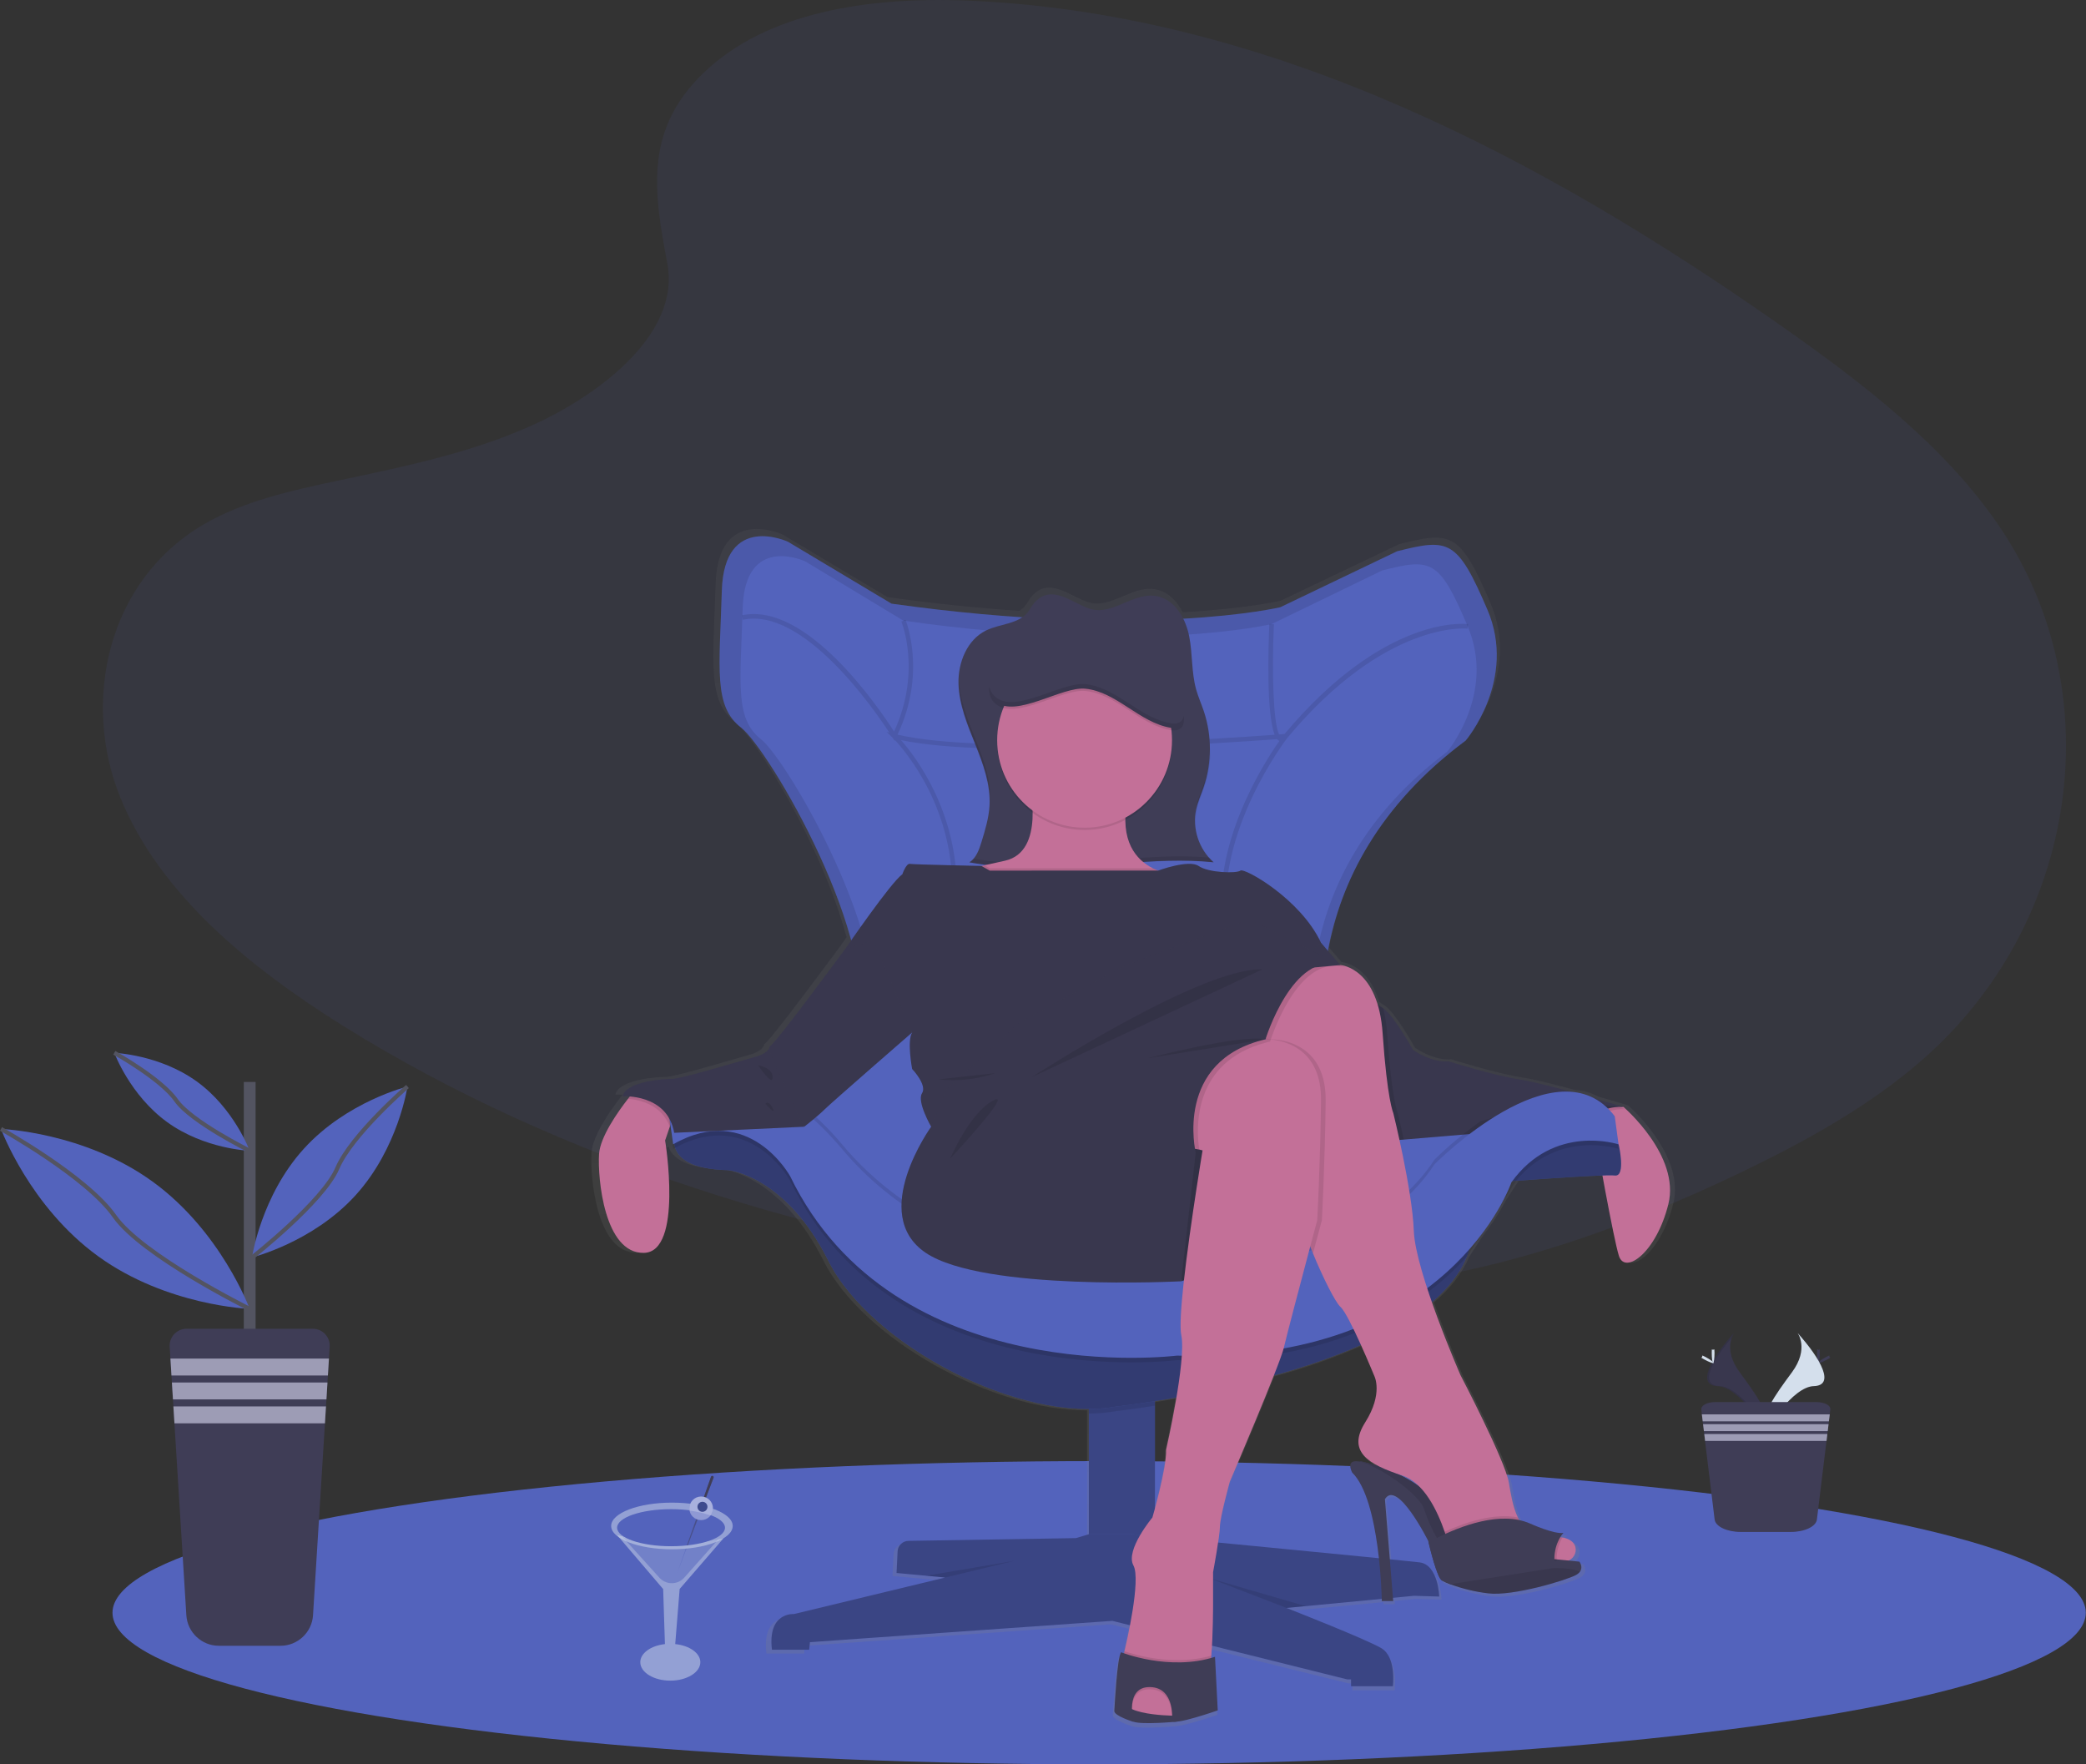 <?xml version="1.0" encoding="UTF-8" standalone="no"?>
<!DOCTYPE svg PUBLIC "-//W3C//DTD SVG 1.1//EN" "http://www.w3.org/Graphics/SVG/1.1/DTD/svg11.dtd">
<svg width="100%" height="100%" viewBox="0 0 1005 850" version="1.1" xmlns="http://www.w3.org/2000/svg" xmlns:xlink="http://www.w3.org/1999/xlink" xml:space="preserve" xmlns:serif="http://www.serif.com/" style="fill-rule:evenodd;clip-rule:evenodd;stroke-miterlimit:10;">
    <rect x="0" y="0" width="1005" height="850" fill="#333333" stroke="none"/>
    <g transform="matrix(1,0,0,1,-97.31,-25)">
        <path d="M439,57.59C471.1,29 521.46,23.17 567.31,25.45C711.31,32.6 841.31,102.12 953.71,180.75C994.42,209.21 1034.49,239.89 1060.91,279.09C1114.69,358.89 1098.74,469.44 1023.91,535.18C998.47,557.54 967.62,574.69 935.91,589.89C879.6,616.89 818.85,638.61 754.91,644.79C709.34,649.19 663.21,645.61 617.91,639.47C491.33,622.3 367.08,584.34 262.91,519.4C217.23,490.91 174.18,455.5 155.36,409.4C136.54,363.3 148.74,305 195.38,277.67C214.67,266.39 237.73,261.29 260.31,256.51C293.54,249.51 327.31,242.51 357.31,228.21C388.31,213.43 424.97,184.83 418.84,152.1C412.25,117 407,86.15 439,57.59Z" style="fill:rgb(83,99,188);fill-opacity:0.1;fill-rule:nonzero;"/>
    </g>
    <ellipse cx="529.55" cy="776.95" rx="475.35" ry="73.05" style="fill:rgb(83,99,188);"/>
    <g transform="matrix(1,0,0,1,-97.31,-25)">
        <path d="M881.65,557.5C881.65,557.5 875.55,555.65 867.44,553.32C863.897,551.451 859.998,550.353 856,550.1C846.43,547.47 836.6,544.97 831.28,544.19C818.69,542.34 796.46,535.32 796.46,535.32C787.94,536.06 779.05,529.77 779.05,529.77C779.05,529.77 769.86,513.13 764.52,509.47C764.311,509.312 764.086,509.174 763.85,509.06C763.099,508.623 762.396,508.111 761.75,507.53C756.26,489.63 744.27,488.53 743.65,488.47C741.33,485.84 739.23,483.42 737.65,481.54C743.83,448.12 762.32,410.81 804.81,379.27C804.81,379.27 830.05,349.73 815.38,315.55C800.71,281.37 796.6,280.8 771.38,287.17L714.37,314.4C714.37,314.4 698.29,318.22 667.07,319.98C664.47,314.77 660.43,310.46 654.88,309.12C643.18,306.3 632.98,318.55 621.75,315.18C613.18,312.61 602.83,302.5 594.41,312.29C593.22,313.67 592.41,315.36 591.29,316.78C590.5,317.749 589.569,318.595 588.53,319.29C569.39,318.03 548.14,315.93 524.83,312.66L474.37,282.54C474.37,282.54 443.27,268.06 442.1,306.29C440.93,344.52 437.99,362.47 451.48,372.9C461.26,380.45 493.2,432.08 505.16,476.47C503.4,478.99 502.31,480.58 502.31,480.58C502.31,480.58 468.22,526.81 465.63,527.92C465.46,527.99 465.39,528.24 465.4,528.62C464.9,529.7 463.4,531.77 458.59,533.1C451.92,534.95 422.29,543.82 418.21,543.82C414.13,543.82 395.62,544.93 393.76,552.33C394.93,552.273 396.103,552.296 397.27,552.4L396.38,553.53C391.32,560.03 382.8,572.14 382.28,580.43C381.53,592.26 384.87,628.87 404.14,628.5C423.41,628.13 414.51,573.78 414.51,573.78L416.77,567.14L416.83,566.98L418.39,577.91C418.73,577.72 419.06,577.53 419.39,577.37C421.14,582.69 427.49,587.9 445.45,588.26C445.45,588.26 473.23,590.85 493.98,632.26C512.81,669.86 575.31,704.71 621.04,704.45L621.04,765.38L614.75,767.23L533.08,768.63C530.273,768.669 527.951,770.916 527.82,773.72L527.32,784.24L551,786.47L477.3,804.22C477.3,804.22 464.3,803.11 466.55,821.6L484.71,821.6L485.08,817.9L632.52,807.55L641.05,809.67C639.86,815.9 638.66,820.98 638.35,822.31L638.26,822.65C638.26,822.65 638.26,822.89 638.14,823.33C637.27,823.03 636.78,822.83 636.78,822.83C634.78,825.11 633.63,848.9 633.45,851.31C633.27,853.72 642.71,856.62 642.71,856.62C646.99,858.19 663.6,856.62 663.6,856.62C669.09,856.3 683.82,851.14 683.82,851.14L682.52,825.07C681.88,825.28 681.24,825.47 680.6,825.65C680.64,825.283 680.68,824.903 680.72,824.51C680.85,822.98 680.96,821.34 681.06,819.65L747,836L748.85,836L748.85,839.33L769.23,839.33C769.23,839.33 771.08,825.28 763.67,820.84C756.26,816.4 717.36,801.24 717.36,801.24L726.68,800.36L763.83,796.83L763.83,797.83L769.38,797.83L769.26,796.28L779.57,795.28L791.79,795.65C791.79,795.65 791.42,780.12 782.16,779.01C780.56,778.81 775.3,778.28 767.72,777.52L765.31,748.25C771.22,738.25 786.43,768.58 786.43,768.58C786.43,768.58 786.49,768.81 786.58,769.19C787.31,772.3 790.72,786.19 793.03,787.78L793.1,787.78C794.39,788.481 795.726,789.092 797.1,789.61C803.087,791.827 809.318,793.321 815.66,794.06C827.52,795.55 853.45,787.78 858.33,785.19C859.142,784.778 859.853,784.19 860.41,783.47C862.06,781.13 860.12,778.6 860.12,778.6L854.91,778.07C859.49,776 860.37,768.31 851.82,766.85C851.49,766.79 851.15,766.75 850.82,766.71C851.263,765.952 851.779,765.239 852.36,764.58C847.91,765.43 836.05,760.05 836.05,760.05C834.338,759.311 832.556,758.748 830.73,758.37L830.6,758.14C830.42,757.81 830.25,757.47 830.09,757.14C827.53,751.77 826.56,745.14 825.68,740.14C823.83,729.41 802.16,688 802.16,688C802.16,688 794.61,670.76 788.16,652.46C795.83,645.91 801.75,638.59 805.16,630.46L811.52,620.68C815.763,615.253 819.528,609.468 822.77,603.39L829.24,593.45C841.3,592.57 861.13,591.19 871.32,590.86C874.24,606.69 877.78,625.03 879.38,630.01C882.38,639.26 897.54,628.53 903.46,604.87C909.38,581.21 881.65,557.5 881.65,557.5ZM653.26,752.59L653.26,700.59C656.43,700.09 659.92,699.5 663.67,698.83C661.43,712.1 658.67,724.24 658.67,724.24C658.91,730.73 655.27,745.17 653.26,752.59ZM771.93,736.22L773.85,736.86C776.942,737.949 779.737,739.747 782.01,742.11C778.831,739.852 775.458,737.881 771.93,736.22ZM760.14,688.41C760.14,688.41 764.59,696.92 755.7,710.97C749.03,721.51 752.99,727.69 762.59,732.46C759.431,731.373 756.204,730.494 752.93,729.83L753.4,730.1C745.58,728.39 749.4,735.37 749.4,735.37C757.17,742.91 760.77,761.96 762.4,777.07C742,775.07 709.94,771.94 684.03,769.44C684.473,766.856 684.767,764.248 684.91,761.63C684.91,757.19 689.73,739.81 689.73,739.81C689.73,739.81 703.58,707.56 711.22,688.14C725.671,684.198 739.824,679.232 753.57,673.28C757.14,681.11 760.14,688.41 760.14,688.41Z" style="fill:url(#_Linear1);fill-rule:nonzero;"/>
    </g>
    <rect x="524.59" y="666.63" width="31.85" height="91.17" style="fill:rgb(83,99,188);"/>
    <rect x="524.59" y="666.63" width="31.85" height="91.17" style="fill-opacity:0.3;"/>
    <g transform="matrix(1,0,0,1,-97.31,-25)">
        <path d="M529.76,772.38L529.26,782.8L552.7,785L479.83,802.58C479.83,802.58 467.02,801.48 469.22,819.79L487.16,819.79L487.52,816.13L633.25,805.87L746.39,834.07L748.22,834.07L748.22,837.36L768.36,837.36C768.36,837.36 770.19,823.45 762.86,819.06C755.53,814.67 717.1,799.65 717.1,799.65L778.61,793.79L790.69,794.16C790.69,794.16 790.33,778.78 781.17,777.68C772.01,776.58 642.71,764.13 642.71,764.13L621.9,764.13L615.67,766L535,767.33C532.207,767.359 529.892,769.59 529.76,772.38Z" style="fill:rgb(83,99,188);fill-rule:nonzero;"/>
    </g>
    <g transform="matrix(1,0,0,1,-97.31,-25)">
        <path d="M653.75,691.63L653.75,702.2C642.28,704.03 635.08,704.81 635.08,704.81C630.731,705.601 626.32,705.999 621.9,706L621.9,691.63L653.75,691.63Z" style="fill-opacity:0.1;fill-rule:nonzero;"/>
    </g>
    <g transform="matrix(1,0,0,1,-97.31,-25)">
        <path d="M901.09,605.16C895.23,628.59 880.22,639.21 877.28,630.05C874.62,621.7 866.44,575.5 865.05,567.52C864.92,566.76 864.84,566.34 864.84,566.34L863.38,556.83L875.78,557.95L879.48,558.29C879.48,558.29 906.94,581.72 901.09,605.16Z" style="fill:rgb(195,112,152);fill-rule:nonzero;"/>
    </g>
    <g transform="matrix(1,0,0,1,-97.31,-25)">
        <path d="M424.18,566.41C424.18,566.41 411.37,588.01 448.35,588.74C448.35,588.74 475.81,591.3 496.35,632.31C516.89,673.32 589.72,711.03 635.12,702.61C635.12,702.61 787.12,686.21 805.29,626.83L817.83,594.6C817.83,594.6 869.83,590.6 875.31,591.3C880.79,592 877.14,576.3 877.14,576.3L863.59,566.42L831.37,571.91L794.76,605.59L680.48,659.41L570.27,643.66C570.27,643.66 483.13,587.66 482.4,585.08C481.67,582.5 447.25,559.08 447.25,559.08L424.18,566.41Z" style="fill:rgb(83,99,188);fill-rule:nonzero;"/>
    </g>
    <g transform="matrix(1,0,0,1,-97.31,-25)">
        <path d="M422.91,553.89L422.91,559.39L420,567.83L417.76,574.4C417.76,574.4 426.54,628.23 407.51,628.59C388.48,628.95 385.19,592.7 385.92,581C386.44,572.79 394.86,560.8 399.86,554.37C401.99,551.61 403.5,549.87 403.5,549.87L422.91,553.89Z" style="fill:rgb(195,112,152);fill-rule:nonzero;"/>
    </g>
    <g transform="matrix(1,0,0,1,-97.31,-25)">
        <path d="M529.76,772.38L529.26,782.8L552.7,785L479.83,802.58C479.83,802.58 467.02,801.48 469.22,819.79L487.16,819.79L487.52,816.13L633.25,805.87L746.39,834.07L748.22,834.07L748.22,837.36L768.36,837.36C768.36,837.36 770.19,823.45 762.86,819.06C755.53,814.67 717.1,799.65 717.1,799.65L778.61,793.79L790.69,794.16C790.69,794.16 790.33,778.78 781.17,777.68C772.01,776.58 642.71,764.13 642.71,764.13L621.9,764.13L615.67,766L535,767.33C532.207,767.359 529.892,769.59 529.76,772.38Z" style="fill-opacity:0.3;fill-rule:nonzero;"/>
    </g>
    <g transform="matrix(1,0,0,1,-97.31,-25)">
        <path d="M424.18,566.41C424.18,566.41 411.37,588.01 448.35,588.74C448.35,588.74 475.81,591.3 496.35,632.31C516.89,673.32 589.72,711.03 635.12,702.61C635.12,702.61 787.12,686.21 805.29,626.83L817.83,594.6C817.83,594.6 869.83,590.6 875.31,591.3C880.79,592 877.14,576.3 877.14,576.3L863.59,566.42L831.37,571.91L794.76,605.59L680.48,659.41L570.27,643.66C570.27,643.66 483.13,587.66 482.4,585.08C481.67,582.5 447.25,559.08 447.25,559.08L424.18,566.41Z" style="fill-opacity:0.4;fill-rule:nonzero;"/>
    </g>
    <g transform="matrix(1,0,0,1,-97.31,-25)">
        <path d="M842.32,560.76L811,595.76C736.18,682.36 595.25,650.24 546,643.36C496.75,636.48 471.56,561.36 471.56,561.36C473.428,561.562 475.315,561.484 477.16,561.13C485.45,559.71 500.99,552.85 510.04,522.36C522.8,479.36 467.7,385.86 454.36,375.54C441.02,365.22 443.92,347.44 445.08,309.54C446.24,271.64 476.94,286 476.94,286L526.82,315.82C649.19,333.03 714.15,317.54 714.15,317.54L770.4,290.59C795.34,284.28 799.4,284.85 813.9,318.69C828.4,352.53 803.46,381.78 803.46,381.78C719.37,444.29 730.39,529.78 743.72,561.29C752.72,582.54 794.3,574.91 820.51,567.66C833.22,564.19 842.32,560.76 842.32,560.76Z" style="fill:rgb(83,99,188);fill-rule:nonzero;"/>
    </g>
    <g transform="matrix(1,0,0,1,-97.31,-25)">
        <path d="M842.32,560.76L811,595.76C736.18,682.36 595.25,650.24 546,643.36C496.75,636.48 471.56,561.36 471.56,561.36C473.428,561.562 475.315,561.484 477.16,561.13C485.45,559.71 500.99,552.85 510.04,522.36C522.8,479.36 467.7,385.86 454.36,375.54C441.02,365.22 443.92,347.44 445.08,309.54C446.24,271.64 476.94,286 476.94,286L526.82,315.82C649.19,333.03 714.15,317.54 714.15,317.54L770.4,290.59C795.34,284.28 799.4,284.85 813.9,318.69C828.4,352.53 803.46,381.78 803.46,381.78C719.37,444.29 730.39,529.78 743.72,561.29C752.72,582.54 794.3,574.91 820.51,567.66C833.22,564.19 842.32,560.76 842.32,560.76Z" style="fill-opacity:0.1;fill-rule:nonzero;"/>
    </g>
    <g transform="matrix(1,0,0,1,-97.31,-25)">
        <path d="M831.33,558.53L801.68,592C730.83,674.93 597.37,644.17 550.68,637.58C503.99,630.99 480.2,559.04 480.2,559.04C481.964,559.23 483.747,559.156 485.49,558.82C493.35,557.46 508.06,550.89 516.63,521.7C528.71,480.5 476.54,390.98 463.91,381.1C451.28,371.22 454,354.22 455.12,318C456.24,281.78 485.33,295.48 485.33,295.48L532.56,324C648.44,340.47 709.96,325.65 709.96,325.65L763.23,299.83C786.85,293.83 790.69,294.34 804.42,326.74C818.15,359.14 794.54,387.16 794.54,387.16C714.9,447 725.33,528.88 738,559.08C746.5,579.43 785.89,572.08 810.71,565.18C822.72,561.82 831.33,558.53 831.33,558.53Z" style="fill:rgb(83,99,188);fill-rule:nonzero;"/>
    </g>
    <g transform="matrix(1,0,0,1,-97.31,-25)">
        <path d="M879.48,558.29C879.48,558.29 866.3,557.19 864.84,566.34L773.67,574L751,575.86L727,491.61L722.43,475.54L733.78,479.2C733.78,479.2 737.98,484.2 743.23,490.12C750.61,498.48 760.08,508.83 763.07,510.32C763.302,510.437 763.522,510.574 763.73,510.73C769,514.35 778.08,530.83 778.08,530.83C778.08,530.83 786.87,537.06 795.3,536.32C795.3,536.32 817.3,543.27 829.71,545.11C842.12,546.95 879.48,558.29 879.48,558.29Z" style="fill:rgb(63,61,86);fill-rule:nonzero;"/>
    </g>
    <g transform="matrix(1,0,0,1,-97.31,-25)">
        <path d="M831.33,558.53L801.68,592C730.83,674.93 597.37,644.17 550.68,637.58C503.99,630.99 480.2,559.04 480.2,559.04C481.964,559.23 483.747,559.156 485.49,558.82C491.95,564.192 497.899,570.151 503.26,576.62C554.89,637.77 633.26,633.74 633.26,633.74C633.26,633.74 746.76,647.28 788.5,583.57C795.392,576.843 802.812,570.68 810.69,565.14C822.72,561.82 831.33,558.53 831.33,558.53Z" style="fill-opacity:0.1;fill-rule:nonzero;"/>
    </g>
    <g transform="matrix(1,0,0,1,-97.31,-25)">
        <path d="M879.48,558.29C879.48,558.29 866.3,557.19 864.84,566.34L773.67,574L751,575.86L727,491.61L722.43,475.54L733.78,479.2C733.78,479.2 737.98,484.2 743.23,490.12C750.61,498.48 760.08,508.83 763.07,510.32C763.302,510.437 763.522,510.574 763.73,510.73C769,514.35 778.08,530.83 778.08,530.83C778.08,530.83 786.87,537.06 795.3,536.32C795.3,536.32 817.3,543.27 829.71,545.11C842.12,546.95 879.48,558.29 879.48,558.29Z" style="fill-opacity:0.1;fill-rule:nonzero;"/>
    </g>
    <g transform="matrix(1,0,0,1,-97.31,-25)">
        <path d="M880.58,559.39C880.58,559.39 867.4,558.29 865.94,567.44L865.05,567.52C864.92,566.76 864.84,566.34 864.84,566.34L863.38,556.83L875.78,557.95L880.58,559.39Z" style="fill-opacity:0.1;fill-rule:nonzero;"/>
    </g>
    <g transform="matrix(1,0,0,1,-97.31,-25)">
        <path d="M803.93,630.5C781.93,654.76 740.03,682.8 664.37,680.27C664.37,680.27 528.17,697.49 478,593.87C478,593.87 458.58,558.27 422.6,577.95L421.6,578.49L419.4,563.11C419.4,563.11 451.62,519.9 503.24,581.05C554.86,642.2 633.24,638.17 633.24,638.17C633.24,638.17 746.75,651.71 788.49,588C788.49,588 847.49,528.33 875.27,564.94L876.78,576.05L877.11,578.49C877.11,578.49 848.17,568.96 827.73,593.86L803.93,630.5Z" style="fill-opacity:0.1;fill-rule:nonzero;"/>
    </g>
    <g transform="matrix(1,0,0,1,-97.31,-25)">
        <path d="M419.42,560.91C419.42,560.91 451.64,517.71 503.27,578.85C509.151,585.825 515.651,592.255 522.69,598.06C572.46,639.1 633.25,636 633.25,636C633.25,636 746.75,649.55 788.49,585.84C788.49,585.84 847.49,526.16 875.27,562.77L877.1,576.32C877.1,576.32 846,566 825.48,594.6C825.48,594.6 795.82,682.47 664.37,678.08C664.37,678.08 528.17,695.29 478,591.67C478,591.67 458.23,555.42 421.62,576.29L419.42,560.91Z" style="fill:rgb(83,99,188);fill-rule:nonzero;"/>
    </g>
    <g transform="matrix(1,0,0,1,-97.31,-25)">
        <path d="M716.19,378.61L713.55,378.82C710.74,373.28 710.03,348.82 711.05,325.71L708.86,325.62C708.38,336.49 707.35,368.8 711.43,378.98C685.57,380.9 570.71,388.71 529.73,378.92C543.91,348.98 533.68,323.85 533.57,323.59L531.57,324.44C531.67,324.69 541.42,348.59 528.06,377.44C521.39,367 486.14,314.63 454.76,321.44L455.23,323.59C484.23,317.27 518.28,366.48 525.76,377.91L524.42,377.57L527.32,380.37L528.32,381.94L528.51,381.56C533.79,387.24 557.32,414.95 556.04,456.16C555.68,467.81 563.38,478.26 578.31,486.4C595.07,495.54 617.88,500.3 638.39,500.3C654.84,500.3 669.82,497.24 678.99,490.92C686.38,485.83 689.69,478.82 688.58,470.63C682.51,425.94 717.06,381.1 717.64,380.36C764.94,323.75 803.95,327.81 804.34,327.85L804.61,325.67C802.93,325.47 764.21,321.34 716.19,378.61ZM686.35,470.92C687.35,478.34 684.45,484.46 677.7,489.11C658.02,502.66 608.37,500.32 579.31,484.48C569.44,479.09 557.77,469.83 558.19,456.23C559.4,417.11 538.69,389.88 531.41,381.56C575.07,390.78 689.21,382.85 712.6,381.09C712.888,381.468 713.266,381.767 713.7,381.96C706.05,392.83 681,431.85 686.35,470.92Z" style="fill-opacity:0.1;fill-rule:nonzero;"/>
    </g>
    <path d="M582.81,760.36L629,773.76L619.79,774.64L582.81,760.36Z" style="fill-opacity:0.1;fill-rule:nonzero;"/>
    <path d="M455.39,759.99L488.71,751.94L446.21,759.13L455.39,759.99Z" style="fill-opacity:0.1;fill-rule:nonzero;"/>
    <g transform="matrix(1,0,0,1,-97.31,-25)">
        <path d="M422.91,553.89L422.91,559.39L420,567.83C416.12,557.19 405.51,554.83 399.84,554.36C401.97,551.6 403.48,549.86 403.48,549.86L422.91,553.89Z" style="fill-opacity:0.1;fill-rule:nonzero;"/>
    </g>
    <g transform="matrix(1,0,0,1,-97.31,-25)">
        <path d="M476.36,530.83L468.31,529C468.31,529 467.94,532.29 461.31,534.12C454.68,535.95 425.43,544.74 421.4,544.74C417.37,544.74 399.06,545.84 397.23,553.16C397.23,553.16 418.84,551.7 422.13,570.74L484.74,567.81L476.36,530.83Z" style="fill:rgb(63,61,86);fill-rule:nonzero;"/>
    </g>
    <g transform="matrix(1,0,0,1,-97.31,-25)">
        <path d="M476.36,530.83L468.31,529C468.31,529 467.94,532.29 461.31,534.12C454.68,535.95 425.43,544.74 421.4,544.74C417.37,544.74 399.06,545.84 397.23,553.16C397.23,553.16 418.84,551.7 422.13,570.74L484.74,567.81L476.36,530.83Z" style="fill-opacity:0.1;fill-rule:nonzero;"/>
    </g>
    <g transform="matrix(1,0,0,1,-97.31,-25)">
        <path d="M752.26,728.91C752.26,728.91 770.65,739.41 777.66,749.57C782.502,756.879 786.846,764.506 790.66,772.4C794.474,780.294 804.39,778.4 794.37,756.58C784.35,734.76 752.26,728.91 752.26,728.91Z" style="fill:rgb(63,61,86);fill-rule:nonzero;"/>
    </g>
    <g transform="matrix(1,0,0,1,-97.31,-25)">
        <path d="M752.26,728.91C752.26,728.91 770.65,739.41 777.66,749.57C782.502,756.879 786.846,764.506 790.66,772.4C794.474,780.294 804.39,778.4 794.37,756.58C784.35,734.76 752.26,728.91 752.26,728.91Z" style="fill:rgb(63,61,86);fill-rule:nonzero;"/>
    </g>
    <g transform="matrix(1,0,0,1,-97.31,-25)">
        <path d="M752.26,728.91C752.26,728.91 770.65,739.41 777.66,749.57C782.502,756.879 786.846,764.506 790.66,772.4C794.474,780.294 804.39,778.4 794.37,756.58C784.35,734.76 752.26,728.91 752.26,728.91Z" style="fill-opacity:0.1;fill-rule:nonzero;"/>
    </g>
    <g transform="matrix(1,0,0,1,-97.31,-25)">
        <path d="M595.58,315.5C594.41,316.87 593.58,318.5 592.51,319.94C587.85,325.73 579.07,325.48 572.39,328.73C563.25,333.18 558.83,344.18 559.09,354.35C559.35,364.52 563.38,374.15 567.16,383.6C570.94,393.05 574.58,402.91 574.04,413.06C573.72,419.06 571.94,424.9 570.17,430.65C569.02,434.37 567.63,438.42 564.29,440.42C574.294,442.212 584.428,443.188 594.59,443.34C623.75,443.79 652.92,437.49 681.94,440.39C674.837,433.948 671.662,424.199 673.61,414.81C674.42,411.17 675.97,407.75 677.18,404.22C681.2,392.359 681.239,379.504 677.29,367.62C676.11,364.11 674.59,360.71 673.59,357.15C671.29,348.87 671.9,340.06 670.26,331.63C668.62,323.2 663.7,314.38 655.35,312.36C643.79,309.57 633.71,321.69 622.6,318.36C614.13,315.82 603.91,305.8 595.58,315.5Z" style="fill:rgb(63,61,86);fill-rule:nonzero;"/>
    </g>
    <g opacity="0.1">
        <g transform="matrix(1,0,0,1,-97.31,-25)">
            <path d="M677.47,404.35C679.592,398.056 680.607,391.441 680.47,384.8C680.366,390.703 679.354,396.555 677.47,402.15C676.26,405.68 674.7,409.15 673.9,412.74C673.428,414.916 673.243,417.145 673.35,419.37C673.403,417.88 673.587,416.398 673.9,414.94C674.7,411.3 676.26,407.88 677.47,404.35Z" style="fill-rule:nonzero;"/>
        </g>
        <g transform="matrix(1,0,0,1,-97.31,-25)">
            <path d="M574.36,410C574.63,400.19 571.1,390.65 567.44,381.51C563.69,372.13 559.7,362.56 559.39,352.51L559.39,354.51C559.65,364.67 563.68,374.31 567.45,383.75C570.83,392.18 574.1,401 574.36,410Z" style="fill-rule:nonzero;"/>
        </g>
        <g transform="matrix(1,0,0,1,-97.31,-25)">
            <path d="M679.88,438.13C651.63,435.78 623.25,441.71 594.88,441.28C585.446,441.128 576.037,440.272 566.73,438.72C566.116,439.441 565.39,440.059 564.58,440.55C574.584,442.342 584.718,443.318 594.88,443.47C624.04,443.92 653.2,437.61 682.22,440.47C681.389,439.742 680.608,438.961 679.88,438.13Z" style="fill-rule:nonzero;"/>
        </g>
    </g>
    <g transform="matrix(1,0,0,1,-97.31,-25)">
        <path d="M641.52,847.12L665.66,851.57L664,854.45C664,854.45 647.58,856.01 643.35,854.45C639.12,852.89 641.52,847.12 641.52,847.12Z" style="fill:rgb(63,61,86);fill-rule:nonzero;"/>
    </g>
    <g transform="matrix(1,0,0,1,-97.31,-25)">
        <path d="M666.39,642.27C666.39,642.27 766.49,610.71 762.83,590.57C759.17,570.43 670.28,565.57 666.39,570.74C662.5,575.91 666.39,642.27 666.39,642.27Z" style="fill:rgb(63,61,86);fill-rule:nonzero;"/>
    </g>
    <g transform="matrix(1,0,0,1,-97.31,-25)">
        <path d="M666.39,642.27C666.39,642.27 766.49,610.71 762.83,590.57C759.17,570.43 670.28,565.57 666.39,570.74C662.5,575.91 666.39,642.27 666.39,642.27Z" style="fill-opacity:0.2;fill-rule:nonzero;"/>
    </g>
    <g transform="matrix(1,0,0,1,-97.31,-25)">
        <path d="M666.39,446.61L647.39,463.46L623.22,467.85L579.65,462.36L555.12,445.51C555.12,445.51 559.45,444.56 571.6,441.85L581.48,439.66C601.26,435.26 593.2,402.66 593.2,402.66C593.2,402.66 647.39,373.74 640.44,410.35C636.65,430.3 644.7,439.27 652.82,443.35C657.061,445.387 661.687,446.498 666.39,446.61Z" style="fill:rgb(195,112,152);fill-rule:nonzero;"/>
    </g>
    <circle cx="522.54" cy="357.73" r="42.12" style="fill-opacity:0.1;"/>
    <circle cx="522.54" cy="356.63" r="42.12" style="fill:rgb(195,112,152);"/>
    <g transform="matrix(1,0,0,1,-97.31,-25)">
        <path d="M666.39,446.61L647.39,463.46L623.22,467.85L579.65,462.36L555.12,445.51C555.12,445.51 559.45,444.56 571.6,441.85L574.16,443.32L652.82,443.32C657.059,445.367 661.685,446.489 666.39,446.61Z" style="fill-opacity:0.1;fill-rule:nonzero;"/>
    </g>
    <g transform="matrix(1,0,0,1,-97.31,-25)">
        <path d="M612.2,444.42L655.3,444.42C655.3,444.42 670.05,438.92 674.81,442.22C679.57,445.52 693.12,445.88 694.95,444.42C696.78,442.96 723.87,458 733.76,479.2L698.61,507L545.93,567.81C545.93,567.81 538.93,555.72 541.53,551.7C544.13,547.68 536.77,540 536.77,540C536.77,540 534.21,526.45 536.77,522.43L504.55,482.15C504.55,482.15 526.89,449.56 532.02,446.27C532.02,446.27 533.85,440.87 535.68,441.19C537.51,441.51 570.16,442.19 570.16,442.19L574.16,444.45L612.2,444.42Z" style="fill:rgb(63,61,86);fill-rule:nonzero;"/>
    </g>
    <g transform="matrix(1,0,0,1,-97.31,-25)">
        <path d="M612.2,444.42L655.3,444.42C655.3,444.42 670.05,438.92 674.81,442.22C679.57,445.52 693.12,445.88 694.95,444.42C696.78,442.96 723.87,458 733.76,479.2L730.11,482.09L698.61,507L545.93,567.81C545.93,567.81 538.93,555.72 541.53,551.7C544.13,547.68 536.77,540 536.77,540C536.77,540 534.21,526.45 536.77,522.43L504.55,482.15C504.55,482.15 526.89,449.56 532.02,446.27C532.02,446.27 533.85,440.87 535.68,441.19C537.51,441.51 570.16,442.19 570.16,442.19L574.16,444.45L612.2,444.42Z" style="fill-opacity:0.1;fill-rule:nonzero;"/>
    </g>
    <g transform="matrix(1,0,0,1,-97.31,-25)">
        <path d="M518.1,478.1L504.55,482.1C504.55,482.1 470.87,527.9 468.31,529C465.75,530.1 484.78,567.81 484.78,567.81C484.78,567.81 491.37,562.68 494.67,559.39C497.97,556.1 536.77,522.39 536.77,522.39L518.1,478.1Z" style="fill:rgb(63,61,86);fill-rule:nonzero;"/>
    </g>
    <g transform="matrix(1,0,0,1,-97.31,-25)">
        <path d="M518.1,478.1L504.55,482.1C504.55,482.1 470.87,527.9 468.31,529C465.75,530.1 484.78,567.81 484.78,567.81C484.78,567.81 491.37,562.68 494.67,559.39C497.97,556.1 536.77,522.39 536.77,522.39L518.1,478.1Z" style="fill-opacity:0.1;fill-rule:nonzero;"/>
    </g>
    <g transform="matrix(1,0,0,1,-97.31,-25)">
        <path d="M773.67,574L751,575.86L727,491.61L743.23,490.12C750.61,498.48 760.08,508.83 763.07,510.32C763.302,510.437 763.522,510.574 763.73,510.73C764.743,514.752 765.375,518.86 765.62,523C767.82,555 770.74,561.27 770.74,561.27C770.74,561.27 772,566.43 773.67,574Z" style="fill-opacity:0.1;fill-rule:nonzero;"/>
    </g>
    <g transform="matrix(1,0,0,1,-97.31,-25)">
        <path d="M849.82,777.24C849.2,777.15 848.34,777.06 847.29,776.96L846.29,776.87C832.96,775.71 796.42,773.94 796.42,773.94C795.715,770.709 794.837,767.517 793.79,764.38C793.65,763.93 793.49,763.46 793.33,762.99C789.89,752.99 783.4,739.27 772.98,735.87C756.14,730.38 746.26,724.15 755.05,710.23C763.84,696.31 759.44,687.9 759.44,687.9C759.44,687.9 747.27,658.25 743.11,654.59C740.65,652.42 734.56,640.25 729.9,628.88C729.45,627.78 729,626.67 728.59,625.58C725.97,618.89 724.05,612.89 723.93,609.91C723.59,602.2 709.76,538.1 707.41,527.26C707.2,526.26 707.08,525.7 707.08,525.7C707.08,525.7 707.08,525.52 706.99,525.19C706.35,521.27 702.85,495.4 720.63,492L743.11,489.93C743.86,489.99 761.3,491.6 763.45,522.93C765.65,554.93 768.57,561.2 768.57,561.2C768.57,561.2 777.73,598.2 778.46,617.95C779.19,637.7 800.97,687.52 800.97,687.52C800.97,687.52 822.39,728.52 824.23,739.15C825.1,744.15 826.05,750.71 828.58,756.03C828.74,756.37 828.91,756.7 829.08,757.03C831.93,762.38 836.59,766.23 844.74,765.51C845.985,765.412 847.235,765.412 848.48,765.51C849.013,765.544 849.544,765.608 850.07,765.7C860.27,767.43 856.87,778.21 849.82,777.24Z" style="fill:rgb(195,112,152);fill-rule:nonzero;"/>
    </g>
    <g transform="matrix(1,0,0,1,-97.31,-25)">
        <path d="M736,555.31C735.63,586.11 734.17,612.85 734.17,612.85C734.17,612.85 732.33,619.7 729.89,628.85C726.63,620.85 724.06,613.34 723.89,609.85C723.5,601.49 707,525.7 707,525.7C707,525.7 707,525.52 706.91,525.19L709.19,525.7C709.19,525.7 736.32,524.51 736,555.31Z" style="fill-opacity:0.1;fill-rule:nonzero;"/>
    </g>
    <g transform="matrix(1,0,0,1,-97.31,-25)">
        <path d="M733.76,555.31C733.39,586.11 731.93,612.85 731.93,612.85C731.93,612.85 730.52,618.11 728.54,625.58C724.2,641.91 717.08,668.82 715.82,674.36C713.99,682.36 689.82,738.79 689.82,738.79C689.82,738.79 685.05,756.01 685.05,760.4C685.05,764.79 681.75,782.4 681.75,782.4L681.75,798.14C681.75,798.14 681.75,812.85 680.89,822.67C680.81,823.46 680.73,824.22 680.66,824.93C680.29,828.05 679.82,830.38 679.19,831.09C676.64,834.03 665.65,851.6 665.65,851.6C665.65,851.6 664.23,851.6 662.05,851.55C657.05,851.4 647.97,850.8 642.7,848.4C641.153,847.848 639.835,846.791 638.96,845.4C636.28,840.05 637.96,827.22 638.68,822.59C638.84,821.51 638.96,820.87 638.96,820.87C638.96,820.87 638.96,820.75 639.05,820.53C639.9,816.96 647.16,786.03 643.36,779.13C639.36,771.81 652.52,756.07 652.52,756.07C652.52,756.07 659.47,732.26 659.11,723.48C659.11,723.48 669,680.27 666.43,668.19C665.66,664.54 666.28,655.02 667.52,643.48C669.13,628.77 671.74,610.78 673.77,597.58C675.42,586.81 676.69,579.22 676.69,579.22C676.69,579.22 676.08,579.03 675.11,578.81C672.57,578.23 667.52,577.46 664.6,579.58C660.6,582.51 662.03,548.46 662.03,548.46L694.58,523L707,525.7C707.841,525.676 708.683,525.706 709.52,525.79C716.27,526.39 734.06,530.32 733.76,555.31Z" style="fill:rgb(195,112,152);fill-rule:nonzero;"/>
    </g>
    <g transform="matrix(1,0,0,1,-97.31,-25)">
        <path d="M858.54,782.13C857.992,782.846 857.287,783.428 856.48,783.83C851.66,786.4 826.03,794.09 814.31,792.62C808.053,791.884 801.906,790.403 796,788.21C794.626,787.701 793.289,787.096 792,786.4L791.94,786.4C789.65,784.87 786.28,771.07 785.55,768C785.47,767.61 785.41,767.39 785.41,767.39C785.41,767.39 770.41,737.39 764.54,747.26L768.54,796.33L763.05,796.33C763.05,796.33 762.32,747.62 748.77,734.44C748.77,734.44 744.85,727.26 753.16,729.32C761.47,731.38 781.36,744.7 783.56,752.39C785.095,757.086 787.106,761.612 789.56,765.9C791.12,768.74 792.32,770.69 792.32,770.69L846.16,776.13L858.23,777.34C858.23,777.34 860.17,779.81 858.54,782.13Z" style="fill:rgb(63,61,86);fill-rule:nonzero;"/>
    </g>
    <g transform="matrix(1,0,0,1,-97.31,-25)">
        <path d="M858.54,782.13C857.992,782.846 857.287,783.428 856.48,783.83C851.66,786.4 826.03,794.09 814.31,792.62C808.053,791.884 801.906,790.403 796,788.21C794.626,787.701 793.289,787.096 792,786.4L791.94,786.4C803.71,784.3 829.71,780.06 846.43,780.4C851.56,780.44 855.83,781 858.54,782.13Z" style="fill-opacity:0.1;fill-rule:nonzero;"/>
    </g>
    <g transform="matrix(1,0,0,1,-97.31,-25)">
        <path d="M846.18,775C846.18,775.6 846.18,776.23 846.24,776.88C832.91,775.72 796.37,773.95 796.37,773.95C795.561,770.225 794.529,766.552 793.28,762.95C802.9,758.54 816.68,753.79 828.55,756.01C831.34,761.88 836.06,766.26 844.71,765.49C845.955,765.392 847.205,765.392 848.45,765.49C846.946,768.434 846.168,771.695 846.18,775Z" style="fill-opacity:0.1;fill-rule:nonzero;"/>
    </g>
    <g transform="matrix(1,0,0,1,-97.31,-25)">
        <path d="M847.28,776.09L847.28,776.96L846.28,776.87C832.95,775.71 796.41,773.94 796.41,773.94C795.705,770.709 794.827,767.517 793.78,764.38C803.26,759.96 817.1,755.04 829.09,757.05C831.94,762.4 836.6,766.25 844.75,765.53C845.995,765.432 847.245,765.432 848.49,765.53C849.023,765.564 849.554,765.628 850.08,765.72C848.245,768.868 847.279,772.447 847.28,776.09Z" style="fill-opacity:0.1;fill-rule:nonzero;"/>
    </g>
    <g transform="matrix(1,0,0,1,-97.31,-25)">
        <path d="M846.18,776.09C846.175,777.511 846.292,778.929 846.53,780.33L846.41,780.33L796,788.21C794.626,787.701 793.289,787.096 792,786.4L791.94,786.4C789.65,784.87 786.28,771.07 785.55,768C786.71,767.37 788.07,766.66 789.6,765.9C800.54,760.43 820.03,752.67 834.47,758.98C834.47,758.98 846.19,764.31 850.58,763.47C850.56,763.43 846.22,767.92 846.18,776.09Z" style="fill:rgb(63,61,86);fill-rule:nonzero;"/>
    </g>
    <g transform="matrix(1,0,0,1,-97.31,-25)">
        <path d="M680.67,824.9C680.3,828.02 679.83,830.35 679.2,831.06C676.65,834 665.66,851.57 665.66,851.57C665.66,851.57 664.22,851.57 662.01,851.52C661.72,846.79 659.92,838.99 651.38,838.82C644.63,838.69 642.87,843.77 642.66,848.37C641.113,847.818 639.795,846.761 638.92,845.37C636.24,840.02 637.92,827.19 638.64,822.56C643.45,824.23 662.24,830.05 680.67,824.9Z" style="fill-opacity:0.1;fill-rule:nonzero;"/>
    </g>
    <g transform="matrix(1,0,0,1,-97.31,-25)">
        <path d="M680.9,822.64C680.82,823.43 680.74,824.19 680.67,824.9C680.3,828.02 679.83,830.35 679.2,831.06C676.65,834 665.66,851.57 665.66,851.57C665.66,851.57 664.24,851.57 662.06,851.52C662.13,847.66 661.45,836.83 651.38,836.62C643.52,836.47 642.38,843.39 642.66,848.37C641.113,847.818 639.795,846.761 638.92,845.37C636.24,840.02 637.92,827.19 638.64,822.56C638.8,821.48 638.92,820.84 638.92,820.84C638.92,820.84 638.92,820.72 639.01,820.5C644.37,822.31 662.85,827.78 680.9,822.64Z" style="fill-opacity:0.1;fill-rule:nonzero;"/>
    </g>
    <g transform="matrix(1,0,0,1,-97.31,-25)">
        <path d="M637.46,821C637.46,821 660.71,830.33 682.68,823.19L684,849C684,849 662.9,856.4 662,854C662,854 663.64,838 651.38,837.77C639.12,837.54 643.32,854.5 643.32,854.5C643.32,854.5 633.99,851.62 634.17,849.24C634.35,846.86 635.51,823.25 637.46,821Z" style="fill:rgb(63,61,86);fill-rule:nonzero;"/>
    </g>
    <g transform="matrix(1,0,0,1,-97.31,-25)">
        <path d="M745.25,491C724.43,484.78 711.71,519.36 709.55,525.76C709.33,526.4 709.22,526.76 709.22,526.76C708.59,526.9 707.96,527.05 707.36,527.22C671.48,536.63 673.64,569.22 675.07,578.71C672.53,578.13 667.48,577.36 664.56,579.48C660.56,582.41 661.99,548.36 661.99,548.36L694.58,523L707,525.7C707,525.7 707,525.52 706.91,525.19C706.27,521.27 702.77,495.4 720.55,492L743.03,489.93L745.25,491Z" style="fill-opacity:0.1;fill-rule:nonzero;"/>
    </g>
    <g transform="matrix(1,0,0,1,-97.31,-25)">
        <path d="M553.25,549.87L545.93,567.81C545.93,567.81 515.54,609.92 543.37,628.59C571.2,647.26 666.37,642.27 666.37,642.27L673.37,580.27C673.37,580.27 662.73,536 707,525.7C707,525.7 720.09,483.09 743,489.94L699.29,467.85L639.29,490.19L588.39,517.65L553.25,549.87Z" style="fill:rgb(63,61,86);fill-rule:nonzero;"/>
    </g>
    <g transform="matrix(1,0,0,1,-97.31,-25)">
        <path d="M553.25,549.87L545.93,567.81C545.93,567.81 515.54,609.92 543.37,628.59C571.2,647.26 666.37,642.27 666.37,642.27L673.37,580.27C673.37,580.27 662.73,536 707,525.7C707,525.7 720.09,483.09 743,489.94L699.29,467.85L639.29,490.19L588.39,517.65L553.25,549.87Z" style="fill-opacity:0.1;fill-rule:nonzero;"/>
    </g>
    <g transform="matrix(1,0,0,1,-97.31,-25)">
        <path d="M555.08,583.19C555.08,583.19 564.24,561.5 575.59,555.31C586.94,549.12 555.08,583.19 555.08,583.19Z" style="fill-opacity:0.1;fill-rule:nonzero;"/>
    </g>
    <g transform="matrix(1,0,0,1,-97.31,-25)">
        <path d="M594.26,544C594.26,544 675.91,490.91 705.57,492L594.26,544Z" style="fill-opacity:0.1;fill-rule:nonzero;"/>
    </g>
    <g transform="matrix(1,0,0,1,-97.31,-25)">
        <path d="M620.19,357.88C635.35,359.38 646.32,374.28 661.35,376.71C662.617,377.008 663.943,376.935 665.17,376.5C669.01,374.81 667.74,369.1 665.85,365.36C663.01,359.747 660.167,354.137 657.32,348.53C655.22,344.39 653.02,340.13 649.47,337.13C646.47,334.63 642.82,333.13 639.14,331.98C624.68,327.29 608.38,326.11 594.65,332.62C586.93,336.29 566.13,355.1 577.02,364.15C586.78,372.27 608.74,356.74 620.19,357.88Z" style="fill-opacity:0.1;fill-rule:nonzero;"/>
    </g>
    <g transform="matrix(1,0,0,1,-97.31,-25)">
        <path d="M620.19,356.78C635.35,358.28 646.32,373.19 661.35,375.61C662.617,375.908 663.943,375.835 665.17,375.4C669.01,373.71 667.74,368 665.85,364.26C663.01,358.647 660.167,353.037 657.32,347.43C655.22,343.29 653.02,339.03 649.47,336.03C646.47,333.53 642.82,332.03 639.14,330.88C624.68,326.2 608.38,325.01 594.65,331.52C586.93,335.19 566.13,354 577.02,363.05C586.78,371.17 608.74,355.64 620.19,356.78Z" style="fill:rgb(63,61,86);fill-rule:nonzero;"/>
    </g>
    <g transform="matrix(1,0,0,1,-97.31,-25)">
        <path d="M549.38,545C558.649,546.042 568.034,545.017 576.86,542" style="fill-opacity:0.1;fill-rule:nonzero;"/>
    </g>
    <g transform="matrix(1,0,0,1,-97.31,-25)">
        <path d="M462.59,538.21C462.59,538.21 469.59,539.21 469.59,544.01C469.59,548.81 462.59,538.21 462.59,538.21Z" style="fill-opacity:0.1;fill-rule:nonzero;"/>
    </g>
    <g transform="matrix(1,0,0,1,-97.31,-25)">
        <path d="M466.07,556.82C466.07,556.82 467.35,554.59 469.55,558.82C471.75,563.05 466.07,556.82 466.07,556.82Z" style="fill-opacity:0.1;fill-rule:nonzero;"/>
    </g>
    <g transform="matrix(1,0,0,1,-97.31,-25)">
        <path d="M665.17,373.2C663.943,373.633 662.618,373.709 661.35,373.42C646.35,370.99 635.35,356.09 620.19,354.58C608.73,353.44 586.78,368.97 577.01,360.85C575.342,359.539 574.262,357.617 574.01,355.51C573.591,358.375 574.737,361.256 577.01,363.05C586.78,371.17 608.73,355.64 620.19,356.78C635.34,358.28 646.32,373.19 661.35,375.61C662.617,375.908 663.943,375.835 665.17,375.4C667.34,374.4 667.87,372.19 667.58,369.74C667.473,371.246 666.545,372.577 665.17,373.2Z" style="fill-opacity:0.1;fill-rule:nonzero;"/>
    </g>
    <g transform="matrix(1,0,0,1,-97.31,-25)">
        <path d="M650.17,534.82C650.17,534.82 694.91,523.12 707.03,525.7L650.17,534.82Z" style="fill-opacity:0.1;fill-rule:nonzero;"/>
    </g>
    <g transform="matrix(1,0,0,1,-97.31,-25)">
        <path d="M422.62,817.06L424.76,790.5L445.89,766.09C445.89,766.09 422.83,772.29 394.62,764.55L416.81,790.55L417.66,817.06C410.91,817.81 405.79,821.43 405.79,825.79C405.79,830.69 412.27,834.67 420.25,834.67C428.23,834.67 434.72,830.67 434.72,825.79C434.72,821.4 429.48,817.75 422.62,817.06Z" style="fill:rgb(212,223,236);fill-opacity:0.5;fill-rule:nonzero;"/>
    </g>
    <g transform="matrix(1,0,0,1,-97.31,-25)">
        <path d="M397.2,765.38L415,785.07C416.529,786.769 418.714,787.735 421,787.72C423.293,787.722 425.481,786.738 427,785.02L443.9,766.02C443.9,766.02 422.89,772.23 397.2,765.38Z" style="fill:rgb(83,99,188);fill-opacity:0.5;fill-rule:nonzero;"/>
    </g>
    <ellipse cx="323.73" cy="735.15" rx="29.28" ry="11.24" style="fill:rgb(212,223,236);fill-opacity:0.5;"/>
    <ellipse cx="323.3" cy="735.99" rx="25.99" ry="8.93" style="fill:rgb(83,99,188);"/>
    <path d="M330.74,746.07L326.3,757.72L330.38,746.1" style="fill:rgb(83,99,188);fill-opacity:0.5;fill-rule:nonzero;"/>
    <g transform="matrix(1,0,0,1,-97.31,-25)">
        <path d="M428.24,769.53L439.86,736.47C439.954,736.21 440.203,736.035 440.48,736.035C440.562,736.035 440.644,736.05 440.72,736.08C441.042,736.213 441.203,736.584 441.08,736.91L428.65,769.49" style="fill:rgb(63,61,86);fill-opacity:0.5;fill-rule:nonzero;"/>
    </g>
    <g transform="matrix(1,0,0,1,-97.31,-25)">
        <path d="M433.16,755.54L439.86,736.47C439.954,736.21 440.203,736.035 440.48,736.035C440.562,736.035 440.644,736.05 440.72,736.08C441.042,736.213 441.203,736.584 441.08,736.91L433.93,755.66" style="fill:rgb(63,61,86);fill-rule:nonzero;"/>
    </g>
    <path d="M330.93,744.53L335.85,730.54" style="fill:none;fill-rule:nonzero;"/>
    <circle cx="337.81" cy="726.65" r="5.69" style="fill:rgb(83,99,188);"/>
    <circle cx="337.81" cy="726.65" r="5.69" style="fill:white;fill-opacity:0.5;"/>
    <circle cx="338.43" cy="725.92" r="2.4" style="fill:rgb(83,99,188);"/>
    <circle cx="338.43" cy="725.92" r="2.4" style="fill-opacity:0.25;"/>
    <g transform="matrix(1,0,0,1,-97.31,-25)">
        <path d="M429.56,752.78C430.016,755.512 432.403,757.533 435.172,757.533C437.013,757.533 438.744,756.64 439.81,755.14C436.494,753.967 433.055,753.175 429.56,752.78Z" style="fill:rgb(83,99,188);fill-opacity:0.3;fill-rule:nonzero;"/>
    </g>
    <rect x="117.46" y="521.25" width="5.68" height="127.9" style="fill:rgb(83,84,97);"/>
    <g transform="matrix(1,0,0,1,-97.31,-25)">
        <path d="M256.15,673.76L255.79,679.52L255.29,687.65L255.08,691.04L254.58,699.18L254.36,702.57L253.86,710.7L248.12,803.18C247.611,811.39 240.715,817.87 232.49,817.87L202.72,817.87C194.495,817.87 187.599,811.39 187.09,803.18L181.35,710.7L180.85,702.57L180.64,699.18L180.13,691.04L179.92,687.65L179.42,679.52L179.06,673.76C179.05,673.594 179.045,673.427 179.045,673.26C179.045,668.811 182.706,665.15 187.155,665.15C187.156,665.15 187.158,665.15 187.16,665.15L248.06,665.15C252.507,665.153 256.165,668.813 256.165,673.26C256.165,673.427 256.16,673.594 256.15,673.76Z" style="fill:rgb(63,61,86);fill-rule:nonzero;"/>
    </g>
    <path d="M158.48,654.52L157.98,662.65L82.61,662.65L82.11,654.52L158.48,654.52Z" style="fill:rgb(157,156,181);fill-rule:nonzero;"/>
    <path d="M157.77,666.04L157.27,674.18L83.33,674.18L82.82,666.04L157.77,666.04Z" style="fill:rgb(157,156,181);fill-rule:nonzero;"/>
    <path d="M157.05,677.57L156.55,685.7L84.05,685.7L83.54,677.57L157.05,677.57Z" style="fill:rgb(157,156,181);fill-rule:nonzero;"/>
    <g transform="matrix(1,0,0,1,-97.31,-25)">
        <path d="M170.74,594.19C203.83,618.13 217.6,655.56 217.6,655.56C217.6,655.56 177.74,654.19 144.65,630.26C111.56,606.33 97.79,568.89 97.79,568.89C97.79,568.89 137.66,570.26 170.74,594.19Z" style="fill:rgb(83,99,188);fill-rule:nonzero;"/>
    </g>
    <g transform="matrix(1,0,0,1,-97.31,-25)">
        <path d="M97.79,568.89C97.79,568.89 139.17,591.89 152.45,610.89C165.73,629.89 217.6,655.57 217.6,655.57" style="fill:none;fill-rule:nonzero;stroke:rgb(83,84,97);stroke-width:2px;"/>
    </g>
    <g transform="matrix(1,0,0,1,-97.31,-25)">
        <path d="M192.1,546C210.1,559 217.6,579.4 217.6,579.4C217.6,579.4 195.91,578.66 177.9,565.63C159.89,552.6 152.39,532.23 152.39,532.23C152.39,532.23 174.09,533 192.1,546Z" style="fill:rgb(83,99,188);fill-rule:nonzero;"/>
    </g>
    <g transform="matrix(1,0,0,1,-97.31,-25)">
        <path d="M152.39,532.2C152.39,532.2 174.91,544.7 182.14,555.05C189.37,565.4 217.6,579.37 217.6,579.37" style="fill:none;fill-rule:nonzero;stroke:rgb(83,84,97);stroke-width:2px;"/>
    </g>
    <g transform="matrix(1,0,0,1,-97.31,-25)">
        <path d="M243.77,578.34C223.09,601.07 218.71,630.78 218.71,630.78C218.71,630.78 247.87,623.62 268.56,600.89C289.25,578.16 293.62,548.45 293.62,548.45C293.62,548.45 264.46,555.6 243.77,578.34Z" style="fill:rgb(83,99,188);fill-rule:nonzero;"/>
    </g>
    <g transform="matrix(1,0,0,1,-97.31,-25)">
        <path d="M293.62,548.45C293.62,548.45 266.67,571.75 259.83,587.81C252.99,603.87 218.71,630.81 218.71,630.81" style="fill:none;fill-rule:nonzero;stroke:rgb(83,84,97);stroke-width:2px;"/>
    </g>
    <g transform="matrix(1,0,0,1,-97.31,-25)">
        <path d="M963.31,667.11C963.31,667.11 969.09,674.66 960.64,686.11C952.19,697.56 945.23,707.11 948.05,714.26C948.05,714.26 960.79,693.08 971.16,692.78C981.53,692.48 974.72,679.85 963.31,667.11Z" style="fill-opacity:0.1;fill-rule:nonzero;"/>
    </g>
    <g transform="matrix(1,0,0,1,-97.31,-25)">
        <path d="M963.31,667.11C963.816,667.839 964.214,668.637 964.49,669.48C974.61,681.37 980,692.48 970.27,692.74C961.21,693 950.34,709.2 947.74,713.29C947.822,713.607 947.926,713.917 948.05,714.22C948.174,714.523 960.79,693.04 971.16,692.74C981.53,692.44 974.72,679.85 963.31,667.11Z" style="fill-opacity:0.1;fill-rule:nonzero;"/>
    </g>
    <g transform="matrix(1,0,0,1,-97.31,-25)">
        <path d="M974.05,676.74C974.05,679.4 973.75,681.55 973.38,681.55C973.01,681.55 972.72,679.4 972.72,676.74C972.72,674.08 973.09,675.33 973.46,675.33C973.83,675.33 974.05,674.08 974.05,676.74Z" style="fill:rgb(63,61,86);fill-rule:nonzero;"/>
    </g>
    <g transform="matrix(1,0,0,1,-97.31,-25)">
        <path d="M977.74,679.91C975.4,681.19 973.37,681.96 973.19,681.63C973.01,681.3 974.76,680.01 977.1,678.74C979.44,677.47 978.51,678.4 978.69,678.74C978.87,679.08 980.07,678.64 977.74,679.91Z" style="fill:rgb(63,61,86);fill-rule:nonzero;"/>
    </g>
    <g transform="matrix(1,0,0,1,-97.31,-25)">
        <path d="M932.79,667.11C932.79,667.11 927.01,674.66 935.45,686.11C943.89,697.56 950.86,707.11 948.05,714.26C948.05,714.26 935.31,693.08 924.93,692.78C914.55,692.48 921.38,679.85 932.79,667.11Z" style="fill:rgb(63,61,86);fill-rule:nonzero;"/>
    </g>
    <g transform="matrix(1,0,0,1,-97.31,-25)">
        <path d="M963.31,667.11C963.31,667.11 969.09,674.66 960.64,686.11C952.19,697.56 945.23,707.11 948.05,714.26C948.05,714.26 960.79,693.08 971.16,692.78C981.53,692.48 974.72,679.85 963.31,667.11Z" style="fill:rgb(212,223,236);fill-rule:nonzero;"/>
    </g>
    <g transform="matrix(1,0,0,1,-97.31,-25)">
        <path d="M932.79,667.11C932.79,667.11 927.01,674.66 935.45,686.11C943.89,697.56 950.86,707.11 948.05,714.26C948.05,714.26 935.31,693.08 924.93,692.78C914.55,692.48 921.38,679.85 932.79,667.11Z" style="fill-opacity:0.1;fill-rule:nonzero;"/>
    </g>
    <g transform="matrix(1,0,0,1,-97.31,-25)">
        <path d="M932.79,667.11C932.284,667.839 931.886,668.637 931.61,669.48C921.49,681.37 916.1,692.48 925.82,692.74C934.88,693 945.75,709.2 948.36,713.29C948.273,713.605 948.17,713.916 948.05,714.22C947.93,714.524 935.31,693 924.93,692.74C914.55,692.48 921.38,679.85 932.79,667.11Z" style="fill-opacity:0.1;fill-rule:nonzero;"/>
    </g>
    <g transform="matrix(1,0,0,1,-97.31,-25)">
        <path d="M922,676.74C922,679.4 922.3,681.55 922.67,681.55C923.04,681.55 923.34,679.4 923.34,676.74C923.34,674.08 922.97,675.33 922.6,675.33C922.23,675.33 922,674.08 922,676.74Z" style="fill:rgb(212,223,236);fill-rule:nonzero;"/>
    </g>
    <g transform="matrix(1,0,0,1,-97.31,-25)">
        <path d="M918.36,679.91C920.69,681.19 922.73,681.96 922.91,681.63C923.09,681.3 921.33,680.01 919,678.74C916.67,677.47 917.58,678.4 917.41,678.74C917.24,679.08 916,678.64 918.36,679.91Z" style="fill:rgb(212,223,236);fill-rule:nonzero;"/>
    </g>
    <g transform="matrix(1,0,0,1,-97.31,-25)">
        <path d="M979.14,704L978.85,706.36L978.45,709.69L978.28,711.08L977.87,714.42L977.7,715.81L977.29,719.14L972.67,757.04C972.26,760.42 966.73,763.04 960.06,763.04L936,763.04C929.32,763.04 923.8,760.4 923.39,757.04L918.76,719.14L918.36,715.81L918.19,714.42L917.77,711.08L917.61,709.69L917.2,706.36L917,704C916.77,702.09 919.76,700.47 923.54,700.47L972.67,700.47C976.38,700.51 979.38,702.13 979.14,704Z" style="fill:rgb(63,61,86);fill-rule:nonzero;"/>
    </g>
    <path d="M881.55,681.4L881.14,684.73L820.34,684.73L819.93,681.4L881.55,681.4Z" style="fill:rgb(157,156,181);fill-rule:nonzero;"/>
    <path d="M880.97,686.12L880.57,689.46L820.92,689.46L820.51,686.12L880.97,686.12Z" style="fill:rgb(157,156,181);fill-rule:nonzero;"/>
    <path d="M880.39,690.85L879.99,694.18L821.49,694.18L821.09,690.85L880.39,690.85Z" style="fill:rgb(157,156,181);fill-rule:nonzero;"/>
    <defs>
        <linearGradient id="_Linear1" x1="0" y1="0" x2="1" y2="0" gradientUnits="userSpaceOnUse" gradientTransform="matrix(3.53598e-14,-577.47,577.47,3.53598e-14,643.26,857.32)"><stop offset="0" style="stop-color:rgb(128,128,128);stop-opacity:0.25"/><stop offset="0.54" style="stop-color:rgb(128,128,128);stop-opacity:0.12"/><stop offset="1" style="stop-color:rgb(128,128,128);stop-opacity:0.1"/></linearGradient>
    </defs>
</svg>
